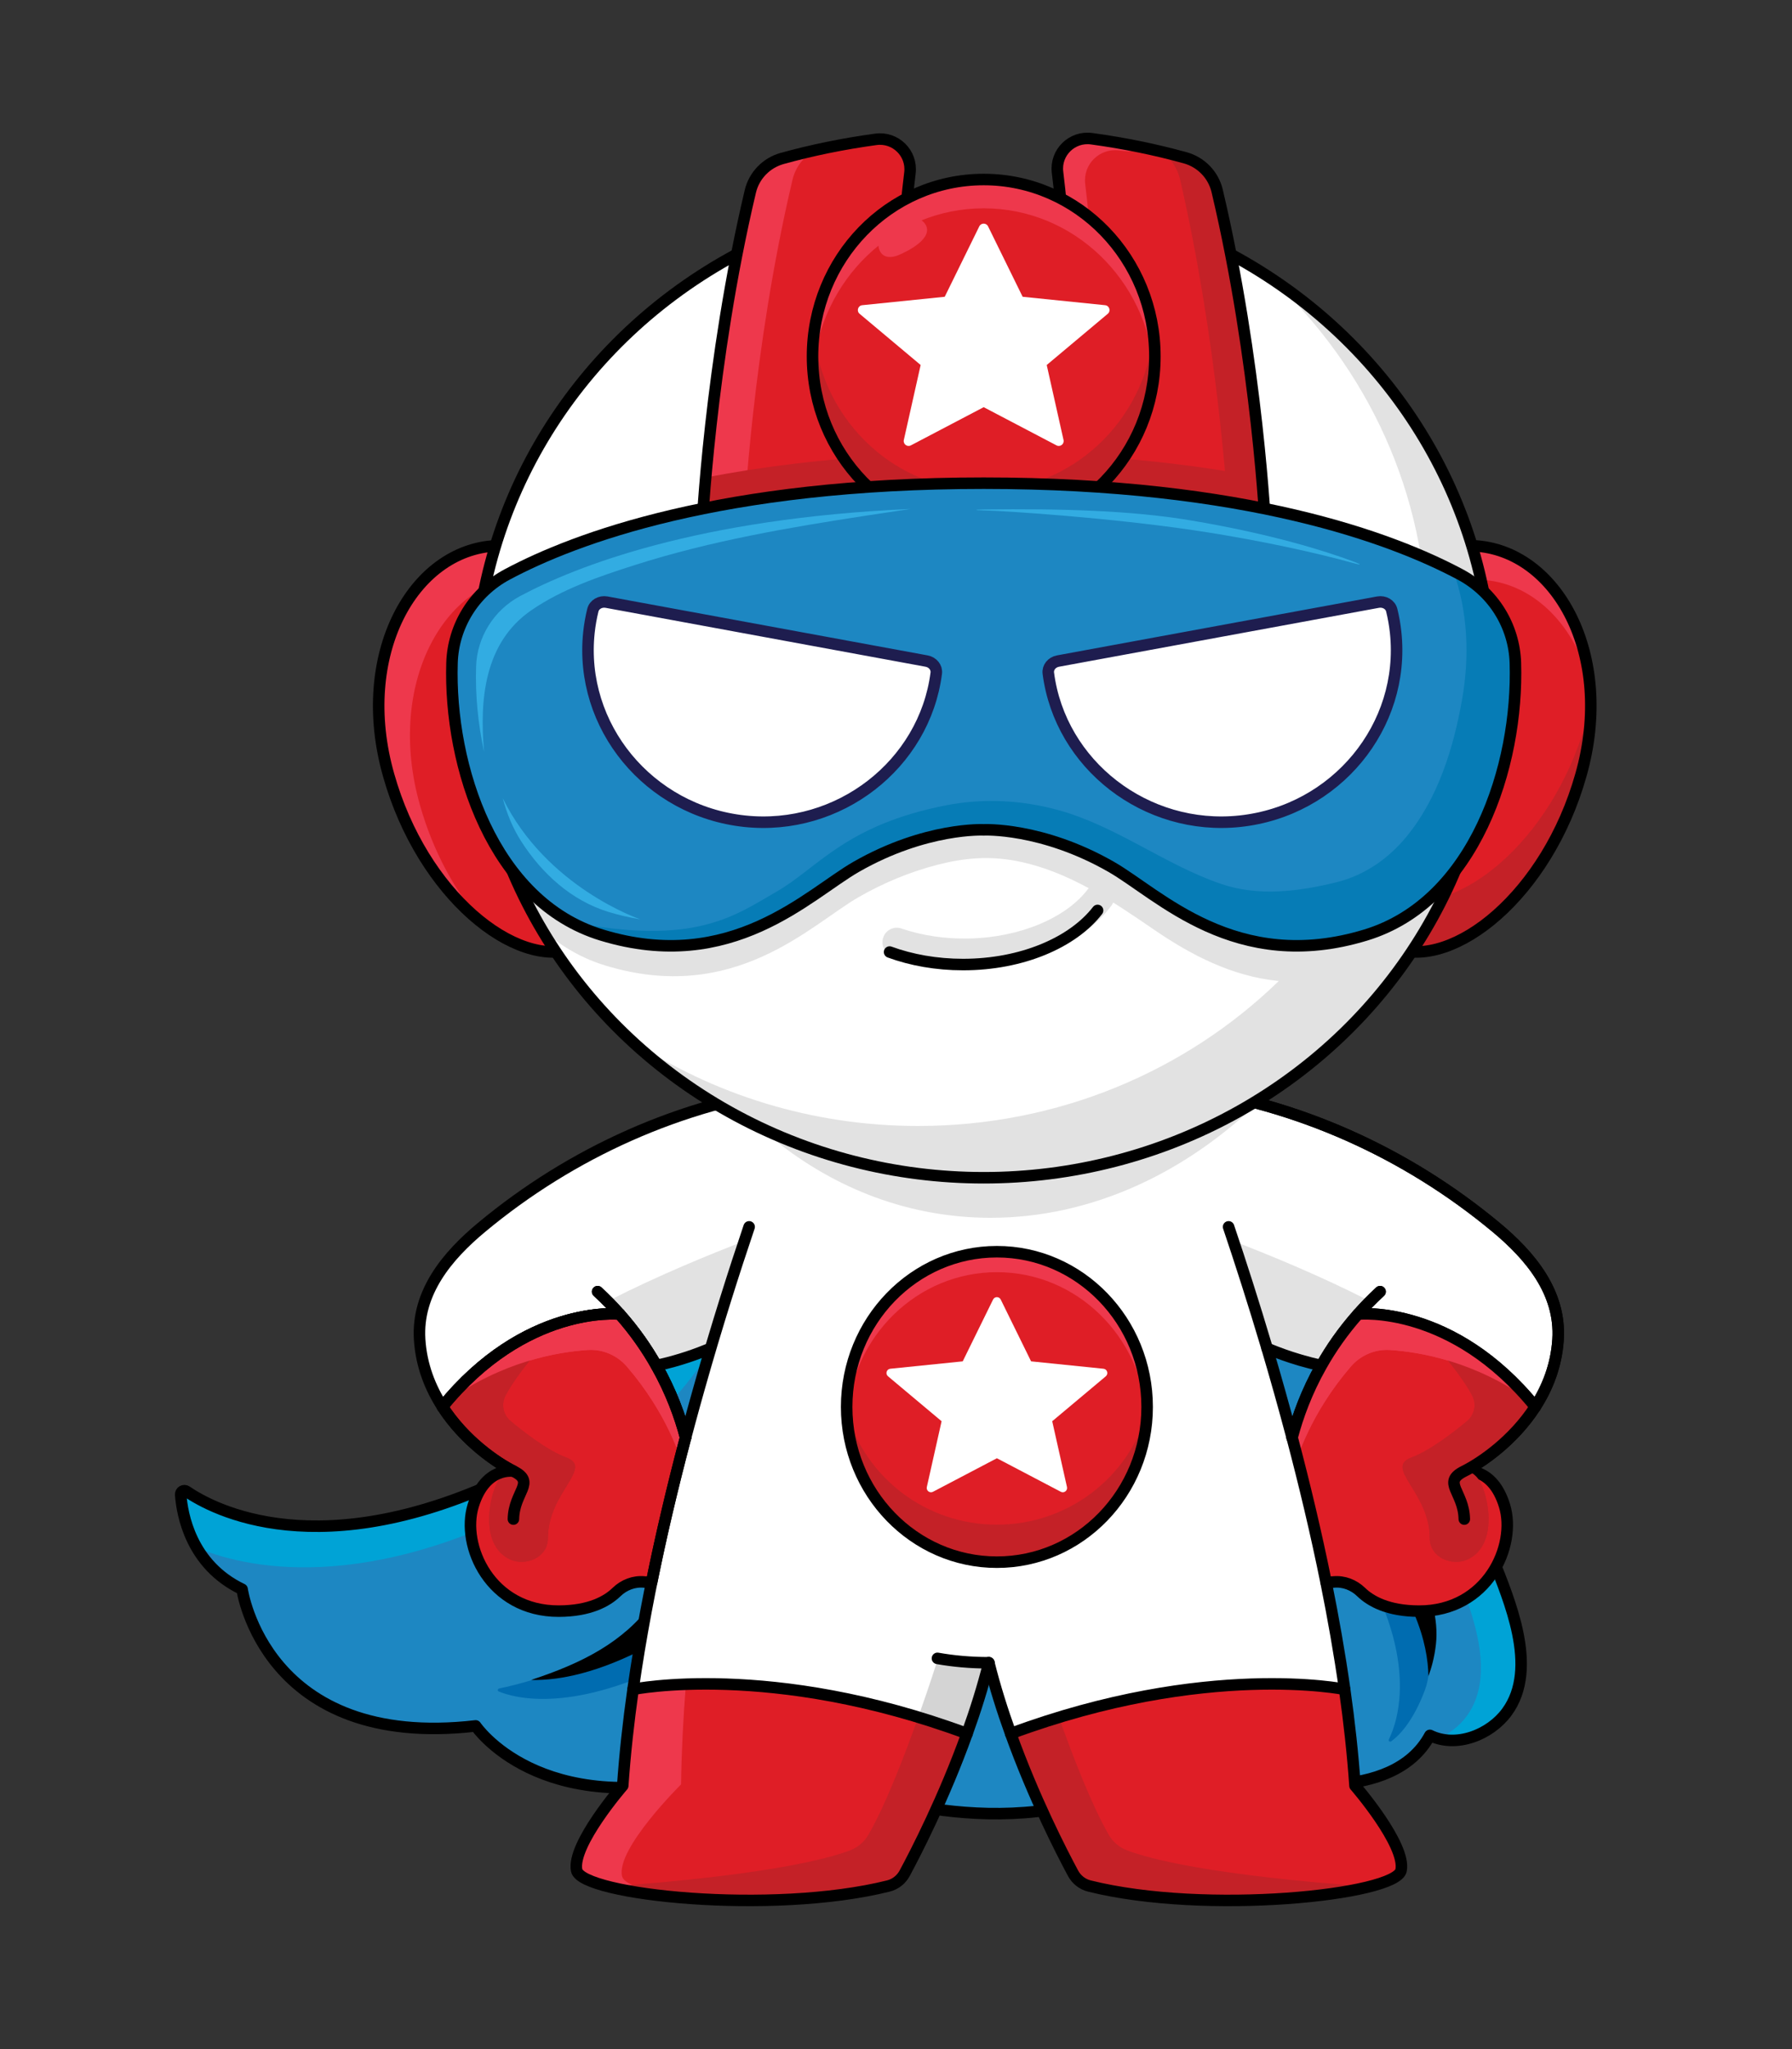 <?xml version="1.0" encoding="utf-8"?>
<!-- Generator: Adobe Illustrator 15.1.0, SVG Export Plug-In . SVG Version: 6.00 Build 0)  -->
<!DOCTYPE svg PUBLIC "-//W3C//DTD SVG 1.1//EN" "http://www.w3.org/Graphics/SVG/1.1/DTD/svg11.dtd">
<svg version="1.1" id="Layer_1" xmlns="http://www.w3.org/2000/svg" xmlns:xlink="http://www.w3.org/1999/xlink" x="0px" y="0px"
	 width="350px" height="400px" viewBox="0 0 350 400" enable-background="new 0 0 350 400" xml:space="preserve">
<rect x="0" y="0" width="350" height="400" fill="#333333" stroke="none"/>
<g>
	<path fill="#1D87C2" d="M296.438,318.825c1.127,5.521,1.044,11.065-2.135,15.387c-3.254,4.426-9.877,7.081-15.025,4.547
		c-7.366,13.707-30.822,8.791-30.822,8.791c-10.141,4.286-25.943,0.238-25.943,0.238c-26.178,13.336-56.837,1.188-56.837,1.188
		c-14.386,5.714-26.65-2.38-26.65-2.38c-33.725,8.812-46.124-9.684-46.124-9.684c-41.196,4.763-45.617-26.672-45.617-26.672
		c-10.032-4.812-11.718-14.672-11.99-18.467c-0.044-0.611,0.629-0.999,1.13-0.655c5.022,3.455,26.137,15.015,63.545-3.152
		c43.251-21.005,50.649-69.964,50.649-69.964h78.104c17.497,17.376,35.658,36.506,48.245,57.844
		c5.337,9.05,10.701,18.539,14.633,28.46C293.235,308.428,295.374,313.617,296.438,318.825"/>
	<path fill="#00A3D6" d="M109.264,290.934c37.608-21.226,43.55-58.331,44.391-72.931h-3.037c0,0-7.399,48.959-50.65,69.964
		c-37.407,18.167-58.522,6.607-63.544,3.153c-0.501-0.346-1.174,0.044-1.13,0.653c0.154,2.156,0.768,6.271,3.106,10.305
		C46.76,305.655,71.303,312.358,109.264,290.934"/>
	<path fill="#00A3D6" d="M296.438,318.825c-1.063-5.208-3.202-10.396-4.837-14.519c-3.932-9.921-9.296-19.41-14.633-28.46
		c-12.587-21.338-30.748-40.468-48.245-57.844l-7.851,0.806c17.497,17.377,35.659,36.507,48.245,57.845
		c5.338,9.049,10.701,18.539,14.633,28.46c1.634,4.122,3.774,9.31,4.836,14.518c1.127,5.521,1.044,11.066-2.134,15.388
		c-1.359,1.85-3.311,3.382-5.493,4.362c4.834,1.318,10.435-1.212,13.344-5.169C297.481,329.891,297.564,324.346,296.438,318.825"/>
	<path fill="#006CB0" d="M274.79,302.332c0,0,6.895,18.526,3.515,27.574c-2.348,6.285-5.146,8.979-6.602,10.024
		c-0.258,0.184-0.586-0.098-0.445-0.382c1.739-3.498,6.279-16.374-7.147-37.404L274.79,302.332z"/>
	<path d="M278.99,327.191c-0.112-6.271-2.581-16.716-14.464-29.103l7.026-1.491c2.383,3.309,9.993,14.544,8.906,24.341
		C280.168,323.563,279.578,325.604,278.99,327.191"/>
	<path fill="#006CB0" d="M122.085,318.545c-1.101,0.985-9.207,7.854-24.595,11.06c-0.297,0.062-0.368,0.461-0.088,0.577
		c3.039,1.273,14.58,4.577,35.711-6.541c0.233-0.121,0.23-0.472-0.012-0.574l-10.703-4.563
		C122.287,318.457,122.175,318.465,122.085,318.545"/>
	<path d="M108.59,327.661c-1.862,0.247-3.487,0.313-4.867,0.278c10.225-3.356,18.1-7.458,23.571-14.925l8.814,2.566
		C123.807,324.125,114.435,326.884,108.59,327.661L108.59,327.661z"/>
	<path fill="#006CB0" d="M104.444,310.657c5.135,3.243,17.1-0.47,28.063-6.103c10.944-5.822,22.337-11.348,24.321-14.657
		c2.036-3.239-11.717-4.267-29.829,1.515C108.846,297.23,99.318,307.502,104.444,310.657"/>
	
		<path fill="none" stroke="#000000" stroke-width="2.25" stroke-linecap="round" stroke-linejoin="round" stroke-miterlimit="10" d="
		M296.438,318.825c1.127,5.521,1.044,11.065-2.135,15.387c-3.254,4.426-9.877,7.081-15.025,4.547
		c-7.366,13.707-30.822,8.791-30.822,8.791c-10.141,4.286-25.943,0.238-25.943,0.238c-26.178,13.336-56.837,1.188-56.837,1.188
		c-14.386,5.714-26.65-2.38-26.65-2.38c-33.725,8.812-46.124-9.684-46.124-9.684c-41.196,4.763-45.617-26.672-45.617-26.672
		c-10.032-4.812-11.718-14.672-11.99-18.467c-0.044-0.611,0.629-0.999,1.13-0.655c5.022,3.455,26.137,15.015,63.545-3.152
		c43.251-21.005,50.649-69.964,50.649-69.964h78.104c17.497,17.376,35.658,36.506,48.245,57.844
		c5.337,9.05,10.701,18.539,14.633,28.46C293.235,308.428,295.374,313.617,296.438,318.825z"/>
	<path fill="#211D1E" d="M139.031,285.904L139.031,285.904c-0.048,0.017-13.97,2.361-27.225,10.304
		c-3.272,1.873-6.923,3.868-9.197,7.144c-3.835,6.226,2.544,6.511,8.34,1.907c0.226-0.179,0.095-0.548-0.191-0.527
		c-1.519,0.104-4.181,0.091-1.58-2.127c4.681-4.086,11.937-8.54,18.439-10.94c6.432-2.568,12.11-3.082,12.03-3.174
		C139.447,287.627,139.242,286.765,139.031,285.904"/>
	<path fill="#FFFFFF" d="M278.481,229.979c-17.178-10.731-34.643-15.965-54.449-18.723c-9.773-1.359-20.456-3.44-30.895-3.63v0.006
		l-0.006-0.006c-10.438,0.189-21.121,2.271-30.895,3.63c-19.806,2.758-37.271,7.991-54.449,18.723
		c-10.99,6.865-26.768,16.501-25.826,31.494c0.32,5.07,2.075,9.467,4.45,13.137c16.148-19.867,34.2-18.127,34.61-18.082
		c2.946,3.32,5.296,6.721,7.161,10.026c5.701-1.165,10.607-3.351,10.607-3.351c-1.631,5.505-3.281,11.346-4.886,17.412
		c-2.385,9.026-4.671,18.553-6.626,28.219c-1.405,6.946-2.645,13.973-3.63,20.934c0,0,26.968-5.531,65.225,8.646
		c1.6-4.43,3.08-9.105,4.26-13.827l0.006-0.006v0.006c1.18,4.722,2.66,9.397,4.26,13.827c38.256-14.177,65.225-8.646,65.225-8.646
		c-0.985-6.961-2.226-13.987-3.631-20.934c-1.954-9.666-4.24-19.192-6.626-28.219c-1.604-6.066-3.255-11.907-4.886-17.412
		c0,0,4.906,2.186,10.607,3.351c1.864-3.306,4.215-6.706,7.161-10.026c0.409-0.045,18.462-1.785,34.609,18.082
		c2.375-3.67,4.13-8.066,4.45-13.137C305.25,246.479,289.472,236.844,278.481,229.979"/>
	<path fill="#DF1E26" d="M285.936,287.201c0,0,5.541-1.035,7.921,6.741c2.38,7.781-3.29,20.598-16.737,20.563
		c-6.03-0.02-9.417-1.93-11.267-3.721c-1.45-1.405-3.405-2.165-5.416-1.97c-0.45,0.045-0.93,0.055-1.445,0.02
		c-1.955-9.666-4.239-19.192-6.626-28.219c1.065-4.05,2.821-8.946,5.722-14.062c1.864-3.306,4.216-6.706,7.16-10.026
		c0.41-0.045,18.464-1.786,34.61,18.082C295.602,281.21,289.36,285.491,285.936,287.201"/>
	<path fill="#DF1E26" d="M264.647,348.59c0,0,10.001,11.502,9.001,16.502c-0.97,4.852-38.12,8.757-60.893,3.071
		c-1.361-0.34-2.507-1.25-3.172-2.48c-2.25-4.181-7.686-14.753-12.187-27.269c38.256-14.177,65.225-8.647,65.225-8.647h0.005
		C263.527,336.128,264.223,342.434,264.647,348.59"/>
	<path fill="#DF1E26" d="M188.877,338.414c-4.501,12.517-9.937,23.088-12.188,27.269c-0.665,1.229-1.81,2.14-3.17,2.479
		c-22.773,5.687-59.924,1.781-60.894-3.069c-1-5.001,9.002-16.503,9.002-16.503c0.425-6.155,1.12-12.461,2.02-18.822h0.005
		C123.652,329.768,150.622,324.236,188.877,338.414"/>
	<path fill="#C42127" d="M286.665,286.817c3.526-1.915,9.221-6.048,13.191-12.208c-8.277-10.186-17.051-14.685-23.695-16.651
		c3.254,3.474,8.892,9.802,11.354,14.429c0.902,1.694,0.503,3.785-0.972,5.014c-2.654,2.212-7.262,5.775-10.878,7.117
		c-5.405,2.006,3.586,6.837,3.586,15.731c0,3.855,4.4,5.519,7.349,4.183c5.091-2.307,4.663-9.561,3.045-13.931
		c-0.313-0.846-0.712-1.646-1.347-2.299c-0.421-0.435-0.935-0.771-1.487-1.041c-0.079-0.038-0.19-0.093-0.23-0.177
		C286.545,286.91,286.603,286.851,286.665,286.817"/>
	<path fill="#EE384C" d="M121.501,366.262c-1.27-5.31,11.52-17.935,11.52-17.935c0.087-6.387,0.423-12.937,0.943-19.554
		c-6.607,0.235-10.312,0.994-10.312,0.994h-0.005c-0.9,6.361-1.595,12.667-2.02,18.822c0,0-10.002,11.502-9.002,16.503
		c0.554,2.769,12.903,5.229,27.635,5.773C129.793,370.186,122.028,368.466,121.501,366.262"/>
	<path fill="#EE384C" d="M271.454,263.529c5.919,0.38,16.72,2.236,27.509,10.021c-15.911-18.729-33.313-17.066-33.716-17.022
		c-2.944,3.319-5.296,6.721-7.161,10.025c-2.899,5.116-4.655,10.013-5.721,14.063c0.341,1.29,0.679,2.593,1.015,3.901
		c1.217-3.353,2.946-7.103,5.419-10.98c1.414-2.229,3.075-4.498,5.021-6.758C265.726,264.567,268.541,263.342,271.454,263.529"/>
	<path fill="#E2E2E2" d="M248.085,263.459c1.471,0.609,5.481,2.171,10.002,3.095c1.865-3.306,4.215-6.706,7.16-10.026
		c0.172-0.019,1.685-2.845,1.685-2.845c-9.213-4.699-19.357-8.841-26.044-11.418L248.085,263.459z"/>
	<path fill="#E2E2E2" d="M138.185,263.459c-1.471,0.609-5.482,2.171-10.002,3.095c-1.865-3.306-4.215-6.706-7.16-10.026
		c-0.172-0.019-1.685-2.845-1.685-2.845c9.213-4.699,19.358-8.841,26.044-11.418L138.185,263.459z"/>
	<path fill="#C42127" d="M179.342,335.202c-2.714,7.632-6.435,17.267-9.746,22.979c-0.801,1.382-2.058,2.448-3.551,3.016
		c-4.436,1.69-16.468,4.858-47.211,7.093c11.701,2.973,37.354,4.2,54.685-0.127c1.36-0.34,2.506-1.25,3.171-2.479
		c2.25-4.181,7.686-14.752,12.186-27.27C185.612,337.203,182.433,336.141,179.342,335.202"/>
	<path fill="#C42127" d="M216.563,358.181c-3.308-5.704-7.021-15.32-9.735-22.946c-3.057,0.93-6.203,1.982-9.43,3.179
		c4.5,12.518,9.936,23.089,12.186,27.27c0.665,1.229,1.812,2.141,3.171,2.48c17.318,4.324,42.947,3.101,54.66,0.133
		c-30.809-2.234-42.86-5.407-47.3-7.099C218.622,360.628,217.364,359.563,216.563,358.181"/>
	<path fill="#D4D4D4" d="M179.342,335.202c3.091,0.938,6.271,2.001,9.534,3.211c1.484-4.106,2.854-8.426,3.986-12.795l-9.648-1.892
		C183.214,323.727,181.639,328.748,179.342,335.202"/>
	
		<path fill="none" stroke="#000000" stroke-width="2.25" stroke-linecap="round" stroke-linejoin="round" stroke-miterlimit="10" d="
		M123.652,329.768c0,0,26.969-5.531,65.224,8.646h0.006"/>
	
		<path fill="none" stroke="#000000" stroke-width="2.25" stroke-linecap="round" stroke-linejoin="round" stroke-miterlimit="10" d="
		M262.622,329.768c0,0-26.969-5.531-65.224,8.646h-0.005"/>
	
		<path fill="none" stroke="#000000" stroke-width="2.25" stroke-linecap="round" stroke-linejoin="round" stroke-miterlimit="10" d="
		M183.096,323.727c3.11,0.555,6.496,0.86,10.041,0.86"/>
	<path fill="#E2E2E2" d="M246.51,214.459c-6.376-1.84-12.943-3.227-19.795-4.277c-18.147-2.779-39.438-8.358-56.448,1.908
		c-5.543,3.347-11.897,6.908-18.97,10.443c12.006,9.626,26.436,15.188,42.175,15.188C213.199,237.722,231.708,228.99,246.51,214.459
		"/>
	
		<path fill="none" stroke="#000000" stroke-width="2.25" stroke-linecap="round" stroke-linejoin="round" stroke-miterlimit="10" d="
		M285.936,287.201c0,0,5.541-1.035,7.921,6.741c2.38,7.781-3.29,20.598-16.737,20.563c-6.03-0.02-9.417-1.93-11.267-3.721
		c-1.45-1.405-3.405-2.165-5.416-1.97c-0.45,0.045-0.93,0.055-1.445,0.02"/>
	
		<path fill="none" stroke="#000000" stroke-width="2.25" stroke-linecap="round" stroke-linejoin="round" stroke-miterlimit="10" d="
		M252.365,280.615c1.065-4.051,2.82-8.945,5.722-14.062c1.865-3.306,4.215-6.706,7.161-10.026c1.31-1.48,2.739-2.951,4.3-4.386"/>
	
		<path fill="none" stroke="#000000" stroke-width="2.25" stroke-linecap="round" stroke-linejoin="round" stroke-miterlimit="10" d="
		M265.242,256.527h0.005c0.41-0.045,18.464-1.785,34.61,18.083"/>
	
		<path fill="none" stroke="#000000" stroke-width="2.25" stroke-linecap="round" stroke-linejoin="round" stroke-miterlimit="10" d="
		M247.479,263.203c0,0,4.906,2.185,10.607,3.35"/>
	<path fill="#DF1E26" d="M224.049,274.646c0-16.735-13.137-30.303-29.343-30.303s-29.344,13.567-29.344,30.303
		c0,16.734,13.138,30.301,29.344,30.301S224.049,291.381,224.049,274.646"/>
	<path fill="#FFFFFF" d="M195.456,253.681l5.928,12.065l14.14,1.443c0.736,0.075,1.019,0.998,0.452,1.474l-10.465,8.772
		l2.883,12.847c0.156,0.695-0.574,1.256-1.205,0.925l-12.483-6.546l-12.482,6.546c-0.631,0.331-1.36-0.229-1.204-0.925l2.883-12.847
		l-10.465-8.772c-0.567-0.476-0.284-1.398,0.452-1.474l14.14-1.443l5.927-12.065C194.262,253.058,195.15,253.058,195.456,253.681"/>
	<path fill="#C42127" d="M194.706,297.628c-13.891,0-25.608-9.203-29.314-21.798c0.603,16.186,13.493,29.117,29.314,29.117
		s28.711-12.932,29.313-29.117C220.314,288.425,208.597,297.628,194.706,297.628"/>
	<path fill="#EE384C" d="M194.706,248.338c15.555,0,28.276,12.502,29.272,28.305c0.042-0.661,0.07-1.325,0.07-1.997
		c0-16.734-13.137-30.301-29.343-30.301s-29.344,13.566-29.344,30.301c0,0.672,0.029,1.336,0.071,1.997
		C166.429,260.84,179.15,248.338,194.706,248.338"/>
	
		<ellipse fill="none" stroke="#000000" stroke-width="2.25" stroke-linecap="round" stroke-linejoin="round" stroke-miterlimit="10" cx="194.706" cy="274.646" rx="29.343" ry="30.303"/>
	
		<path fill="none" stroke="#000000" stroke-width="2.25" stroke-linecap="round" stroke-linejoin="round" stroke-miterlimit="10" d="
		M285.995,296.537c-0.109-5.36-4.445-7.141-0.06-9.336c3.426-1.71,9.666-5.99,13.922-12.592c2.375-3.671,4.131-8.065,4.451-13.137
		c0.58-9.19-5.415-16.324-12.084-21.871c-17.601-14.637-38.937-24.205-61.644-27.244c-11.038-1.477-22.107-2.734-33.205-3.683
		c-1.422-0.121-2.835-0.227-4.238-0.302"/>
	<path fill="#EE384C" d="M189.045,41.898c-0.274-1.143-1.852-1.744-3.523-1.343c-1.673,0.402-2.806,1.654-2.531,2.797
		s1.733,1.251,3.406,0.85C188.068,43.8,189.32,43.042,189.045,41.898"/>
	<path fill="#EE384C" d="M165.493,37.006c0.185-1.8-3.337-3.571-7.6-2.429c-4.262,1.14-6.429,4.433-5.37,5.9
		c1.051,1.506,4.053,1.254,7.078,0.48C162.608,40.117,165.334,38.835,165.493,37.006"/>
	<path fill="#C42127" d="M286.665,286.817c3.526-1.915,9.221-6.048,13.191-12.208c-8.277-10.186-17.051-14.685-23.695-16.651
		c3.254,3.474,8.892,9.802,11.354,14.429c0.902,1.694,0.503,3.785-0.972,5.014c-2.654,2.212-7.262,5.775-10.878,7.117
		c-5.405,2.006,3.586,6.837,3.586,15.731c0,3.855,4.4,5.519,7.349,4.183c5.091-2.307,4.663-9.561,3.045-13.931
		c-0.313-0.846-0.712-1.646-1.347-2.299c-0.421-0.435-0.935-0.771-1.487-1.041c-0.079-0.038-0.19-0.093-0.23-0.177
		C286.545,286.91,286.603,286.851,286.665,286.817"/>
	<path fill="#EE384C" d="M271.454,263.529c5.919,0.38,16.72,2.236,27.509,10.021c-15.911-18.729-33.313-17.066-33.716-17.022
		c-2.944,3.319-5.296,6.721-7.161,10.025c-2.899,5.116-4.655,10.013-5.721,14.063c0.341,1.29,0.679,2.593,1.015,3.901
		c1.217-3.353,2.946-7.103,5.419-10.98c1.414-2.229,3.075-4.498,5.021-6.758C265.726,264.567,268.541,263.342,271.454,263.529"/>
	
		<path fill="none" stroke="#000000" stroke-width="2.25" stroke-linecap="round" stroke-linejoin="round" stroke-miterlimit="10" d="
		M252.365,280.615c1.065-4.051,2.82-8.945,5.722-14.062c1.865-3.306,4.215-6.706,7.161-10.026c1.31-1.48,2.739-2.951,4.3-4.386"/>
	
		<path fill="none" stroke="#000000" stroke-width="2.25" stroke-linecap="round" stroke-linejoin="round" stroke-miterlimit="10" d="
		M265.242,256.527h0.005c0.41-0.045,18.464-1.785,34.61,18.083"/>
	
		<path fill="none" stroke="#000000" stroke-width="2.25" stroke-linecap="round" stroke-linejoin="round" stroke-miterlimit="10" d="
		M285.995,296.537c-0.109-5.36-4.445-7.141-0.06-9.336c3.426-1.71,9.666-5.99,13.922-12.592c2.375-3.671,4.131-8.065,4.451-13.137
		c0.58-9.19-5.415-16.324-12.084-21.871c-17.601-14.637-38.937-24.205-61.644-27.244c-11.038-1.477-22.107-2.734-33.205-3.683
		c-1.422-0.121-2.835-0.227-4.238-0.302"/>
	<path fill="#DF1E26" d="M100.334,287.201c0,0-5.541-1.035-7.921,6.741c-2.38,7.781,3.29,20.598,16.737,20.563
		c6.031-0.02,9.417-1.93,11.267-3.721c1.45-1.405,3.405-2.165,5.416-1.97c0.45,0.045,0.93,0.055,1.445,0.02
		c1.955-9.666,4.24-19.192,6.626-28.219c-1.065-4.05-2.821-8.946-5.721-14.062c-1.865-3.306-4.216-6.706-7.161-10.026
		c-0.41-0.045-18.463-1.786-34.61,18.082C90.668,281.21,96.909,285.491,100.334,287.201"/>
	<path fill="#C42127" d="M99.604,286.817c-3.527-1.915-9.221-6.048-13.192-12.208c8.278-10.186,17.051-14.685,23.696-16.651
		c-3.254,3.474-8.892,9.802-11.355,14.429c-0.901,1.694-0.502,3.785,0.973,5.014c2.654,2.212,7.262,5.775,10.878,7.117
		c5.405,2.006-3.586,6.837-3.586,15.731c0,3.855-4.401,5.519-7.349,4.183c-5.091-2.307-4.663-9.561-3.045-13.931
		c0.313-0.846,0.712-1.646,1.347-2.299c0.421-0.435,0.935-0.771,1.487-1.041c0.079-0.038,0.191-0.093,0.231-0.177
		C99.725,286.91,99.667,286.851,99.604,286.817"/>
	<path fill="#EE384C" d="M114.815,263.529c-5.919,0.38-16.72,2.236-27.509,10.021c15.912-18.729,33.313-17.066,33.716-17.022
		c2.945,3.319,5.296,6.721,7.161,10.025c2.9,5.116,4.656,10.013,5.721,14.063c-0.341,1.29-0.679,2.593-1.015,3.901
		c-1.216-3.353-2.946-7.103-5.419-10.98c-1.414-2.229-3.075-4.498-5.021-6.758C120.544,264.567,117.728,263.342,114.815,263.529"/>
	
		<path fill="none" stroke="#000000" stroke-width="2.25" stroke-linecap="round" stroke-linejoin="round" stroke-miterlimit="10" d="
		M133.904,280.615c-1.065-4.051-2.82-8.945-5.721-14.062c-1.865-3.306-4.215-6.706-7.161-10.026c-1.31-1.48-2.74-2.951-4.3-4.386"/>
	
		<path fill="none" stroke="#000000" stroke-width="2.25" stroke-linecap="round" stroke-linejoin="round" stroke-miterlimit="10" d="
		M121.027,256.527h-0.005c-0.41-0.045-18.463-1.785-34.61,18.083"/>
	<path fill="#C42127" d="M99.604,286.817c-3.527-1.915-9.221-6.048-13.192-12.208c8.278-10.186,17.051-14.685,23.696-16.651
		c-3.254,3.474-8.892,9.802-11.355,14.429c-0.901,1.694-0.502,3.785,0.973,5.014c2.654,2.212,7.262,5.775,10.878,7.117
		c5.405,2.006-3.586,6.837-3.586,15.731c0,3.855-4.401,5.519-7.349,4.183c-5.091-2.307-4.663-9.561-3.045-13.931
		c0.313-0.846,0.712-1.646,1.347-2.299c0.421-0.435,0.935-0.771,1.487-1.041c0.079-0.038,0.191-0.093,0.231-0.177
		C99.725,286.91,99.667,286.851,99.604,286.817"/>
	
		<path fill="none" stroke="#000000" stroke-width="2.25" stroke-linecap="round" stroke-linejoin="round" stroke-miterlimit="10" d="
		M100.274,296.537c0.11-5.36,4.446-7.141,0.06-9.336c-3.426-1.71-9.666-5.99-13.922-12.592c-2.375-3.671-4.131-8.065-4.451-13.137
		c-0.58-9.19,5.415-16.324,12.084-21.871c17.6-14.637,38.936-24.205,61.643-27.244c11.038-1.477,22.108-2.734,33.205-3.683
		c1.423-0.121,2.835-0.227,4.239-0.302"/>
	<path fill="#EE384C" d="M114.815,263.529c-5.919,0.38-16.72,2.236-27.509,10.021c15.912-18.729,33.313-17.066,33.716-17.022
		c2.945,3.319,5.296,6.721,7.161,10.025c2.9,5.116,4.656,10.013,5.721,14.063c-0.341,1.29-0.679,2.593-1.015,3.901
		c-1.216-3.353-2.946-7.103-5.419-10.98c-1.414-2.229-3.075-4.498-5.021-6.758C120.544,264.567,117.728,263.342,114.815,263.529"/>
	
		<path fill="none" stroke="#000000" stroke-width="2.25" stroke-linecap="round" stroke-linejoin="round" stroke-miterlimit="10" d="
		M133.904,280.615c-1.065-4.051-2.82-8.945-5.721-14.062c-1.865-3.306-4.215-6.706-7.161-10.026c-1.31-1.48-2.74-2.951-4.3-4.386"/>
	
		<path fill="none" stroke="#000000" stroke-width="2.25" stroke-linecap="round" stroke-linejoin="round" stroke-miterlimit="10" d="
		M121.027,256.527h-0.005c-0.41-0.045-18.463-1.785-34.61,18.083"/>
	
		<path fill="none" stroke="#000000" stroke-width="2.25" stroke-linecap="round" stroke-linejoin="round" stroke-miterlimit="10" d="
		M100.334,287.201c0,0-5.541-1.035-7.921,6.741c-2.38,7.781,3.29,20.598,16.737,20.563c6.031-0.02,9.417-1.93,11.267-3.721
		c1.45-1.405,3.405-2.165,5.416-1.97c0.45,0.045,0.93,0.055,1.445,0.02c1.955-9.666,4.24-19.192,6.626-28.219
		c-1.065-4.05-2.821-8.946-5.721-14.062c-1.865-3.306-4.216-6.706-7.161-10.026c-0.41-0.045-18.463-1.786-34.61,18.082
		C90.668,281.21,96.909,285.491,100.334,287.201z"/>
	
		<path fill="none" stroke="#000000" stroke-width="2.25" stroke-linecap="round" stroke-linejoin="round" stroke-miterlimit="10" d="
		M146.315,239.494c-2.895,8.566-6.336,19.339-9.726,31.34c-5.091,17.978-10.067,38.711-12.942,58.934
		c-0.9,6.361-1.595,12.667-2.02,18.822c0,0-10.002,11.502-9.002,16.503c0.97,4.851,38.121,8.756,60.894,3.069
		c1.36-0.34,2.505-1.25,3.17-2.479c2.251-4.181,7.688-14.752,12.188-27.269c1.6-4.432,3.08-9.106,4.261-13.827"/>
	
		<path fill="none" stroke="#000000" stroke-width="2.25" stroke-linecap="round" stroke-linejoin="round" stroke-miterlimit="10" d="
		M239.959,239.494c2.265,6.706,4.866,14.768,7.521,23.708c1.63,5.507,3.279,11.348,4.886,17.413
		c2.385,9.026,4.67,18.553,6.626,28.22c1.405,6.945,2.645,13.972,3.635,20.933c0.9,6.361,1.595,12.667,2.021,18.822
		c0,0,10.002,11.502,9.002,16.503c-0.971,4.851-38.121,8.756-60.895,3.069c-1.36-0.34-2.505-1.25-3.17-2.479
		c-2.251-4.181-7.686-14.752-12.187-27.269c-1.601-4.432-3.081-9.106-4.262-13.827"/>
	
		<path fill="none" stroke="#000000" stroke-width="2.25" stroke-linecap="round" stroke-linejoin="round" stroke-miterlimit="10" d="
		M138.185,263.459c-1.471,0.609-5.482,2.171-10.002,3.095"/>
	<polyline fill="#32ACE2" points="98.548,158.25 98.548,158.245 98.546,158.24 98.548,158.25 	"/>
	<path fill="#DF1E26" d="M287.804,106.547c-16.331-0.797-28.008,15.009-29.949,35.075c-1.788,20.155,3.018,39.415,14.592,43.519
		c11.46,4.104,29.703-10.404,36.319-33.831C315.444,127.836,304.03,107.3,287.804,106.547"/>
	<path fill="#DF1E26" d="M96.866,106.547c16.331-0.797,28.008,15.009,29.95,35.075c1.788,20.155-3.018,39.415-14.592,43.519
		c-11.46,4.104-29.703-10.404-36.32-33.831C69.226,127.836,80.64,107.3,96.866,106.547"/>
	<path fill="#EE384C" d="M102.872,112.385c5.568-0.269,10.593,1.407,14.875,4.53c-5.252-6.752-12.443-10.78-20.882-10.369
		c-16.226,0.753-27.639,21.289-20.962,44.763c3.612,12.786,10.687,22.904,18.232,28.801c-5.092-5.875-9.512-13.729-12.123-22.982
		C75.342,133.652,86.702,113.127,102.872,112.385"/>
	<path fill="#C42127" d="M309.81,140.864c-6.781,23.841-25.688,38.545-37.621,34.315c-7.812-2.742-12.689-11.963-14.676-23.7
		c0.332,16.25,5.273,30.236,14.933,33.661c11.46,4.104,29.703-10.404,36.321-33.831c1.382-4.86,1.979-9.59,1.928-14.049
		C310.442,138.454,310.156,139.654,309.81,140.864"/>
	<path fill="#EE384C" d="M259.203,148.466c1.963-20.173,13.658-36.074,29.992-35.29c9.835,0.448,17.885,8.208,21.217,19.502
		c-1.729-14.779-10.919-25.589-22.608-26.131c-16.33-0.797-28.008,15.009-29.949,35.075c-0.809,9.104-0.266,18.021,1.635,25.446
		C258.724,161.266,258.627,154.913,259.203,148.466"/>
	
		<path fill="none" stroke="#000000" stroke-width="2.25" stroke-linecap="round" stroke-linejoin="round" stroke-miterlimit="10" d="
		M287.804,106.547c-16.331-0.797-28.008,15.009-29.949,35.075c-1.788,20.155,3.018,39.415,14.592,43.519
		c11.46,4.104,29.703-10.404,36.319-33.831C315.444,127.836,304.03,107.3,287.804,106.547z"/>
	
		<path fill="none" stroke="#000000" stroke-width="2.25" stroke-linecap="round" stroke-linejoin="round" stroke-miterlimit="10" d="
		M96.866,106.547c16.331-0.797,28.008,15.009,29.95,35.075c1.788,20.155-3.018,39.415-14.592,43.519
		c-11.46,4.104-29.703-10.404-36.32-33.831C69.226,127.836,80.64,107.3,96.866,106.547z"/>
	<path fill="#FFFFFF" d="M291.539,133.732c0-53.117-44.508-96.176-99.412-96.176c-54.903,0-99.411,43.059-99.411,96.176
		c0,53.117,44.508,96.176,99.411,96.176C247.031,229.908,291.539,186.849,291.539,133.732"/>
	<path fill="#E2E2E2" d="M290.723,122.534c-1.575-1.779-3.469-3.303-5.64-4.467c-13.187-7.066-41.623-17.811-92.629-17.811
		S113.012,111,99.825,118.066c-2.535,1.359-4.694,3.206-6.404,5.381c-0.461,3.759-0.705,7.582-0.705,11.461
		c0,16.235,4.164,31.527,11.505,44.94c3.845,3.903,8.464,6.928,13.927,8.603c25.332,7.765,40.197-7.944,49.538-13.313
		c4.821-2.771,10.006-4.935,15.395-6.323c5.241-1.35,10.143-1.764,15.452-0.742c10.044,1.932,18.604,7.746,26.887,13.422
		c7.27,4.981,15.191,9.052,24.078,9.977c5.814,0.605,11.687-0.135,17.263-1.845c4.255-1.304,7.993-3.482,11.259-6.275
		c8.592-14.227,13.52-30.778,13.52-48.444C291.539,130.716,291.261,126.585,290.723,122.534"/>
	<path fill="#E2E2E2" d="M248.351,54.412c18.736,17.491,30.393,42.033,30.393,69.212c0,53.117-44.508,96.176-99.411,96.176
		c-20.869,0-40.232-6.227-56.224-16.855c17.881,16.692,42.209,26.964,69.02,26.964c54.903,0,99.411-43.06,99.411-96.176
		C291.539,100.806,274.432,71.748,248.351,54.412"/>
	
		<ellipse fill="none" stroke="#000000" stroke-width="2.25" stroke-linecap="round" stroke-linejoin="round" stroke-miterlimit="10" cx="192.128" cy="133.732" rx="99.411" ry="96.176"/>
	<path fill="#E2E2E2" d="M216.47,172.895c-1.244-0.922-2.998-0.662-3.921,0.581c-4.239,5.713-13.398,9.534-23.334,9.734
		c-4.603,0.093-9.148-0.584-13.146-1.956c-1.465-0.506-3.058,0.276-3.56,1.74c-0.503,1.464,0.276,3.058,1.74,3.56
		c4.612,1.584,9.827,2.365,15.079,2.26c11.783-0.237,22.406-4.835,27.723-11.998C217.973,175.573,217.713,173.818,216.47,172.895"/>
	
		<path fill="none" stroke="#000000" stroke-width="2.25" stroke-linecap="round" stroke-linejoin="round" stroke-miterlimit="10" d="
		M173.749,185.847c4.246,1.554,9.143,2.44,14.355,2.44c11.477,0,21.42-4.296,26.268-10.562"/>
	<path fill="#DF1E26" d="M137.083,103.562H176c0,0-2.567-34.386,1.722-69.819c0.464-3.837-2.825-7.064-6.655-6.542
		c-6.397,0.871-12.522,2.13-18.294,3.73c-3.093,0.857-5.488,3.323-6.228,6.447C138.604,70.93,137.083,103.562,137.083,103.562"/>
	<path fill="#EE384C" d="M154.796,35.051c0.59-2.493,2.237-4.564,4.449-5.736c-2.202,0.492-4.361,1.03-6.472,1.615
		c-3.093,0.858-5.488,3.324-6.228,6.447c-7.941,33.553-9.462,66.185-9.462,66.185l8.251-2.326
		C145.334,101.236,146.854,68.604,154.796,35.051"/>
	<path fill="#DF1E26" d="M247.188,103.438h-38.917c0,0,2.567-34.386-1.722-69.819c-0.464-3.837,2.825-7.064,6.655-6.542
		c6.396,0.871,12.522,2.13,18.294,3.73c3.093,0.857,5.487,3.323,6.228,6.447C245.668,70.806,247.188,103.438,247.188,103.438"/>
	<path fill="#EE384C" d="M211.953,35.914c-0.466-3.837,2.823-7.064,6.654-6.543c5.625,0.766,0.994-1.423-5.402-2.294
		c-3.831-0.522-7.119,2.705-6.655,6.543c4.289,35.432,1.721,69.818,1.721,69.818h5.55C214.299,95.193,215.586,65.931,211.953,35.914
		"/>
	<path fill="#C42127" d="M176,103.563c0,0-0.421-5.647-0.638-14.722c-14.528,0.714-26.976,2.322-37.535,4.375
		c-0.563,6.463-0.744,10.347-0.744,10.347H176z"/>
	<path fill="#C42127" d="M230.5,35.092c7.137,31.067,9.209,61.383,9.61,68.346h7.078c0,0-1.521-32.632-9.462-66.184
		c-0.74-3.124-3.135-5.59-6.229-6.447c-1.518-0.421-3.062-0.817-4.627-1.189C228.666,30.902,229.981,32.834,230.5,35.092"/>
	<path fill="#C42127" d="M247.188,103.438c0,0-0.179-3.831-0.732-10.217c-10.563-2.055-23.015-3.665-37.551-4.38
		c-0.217,9.001-0.634,14.597-0.634,14.597H247.188z"/>
	
		<path fill="none" stroke="#000000" stroke-width="2.25" stroke-linecap="round" stroke-linejoin="round" stroke-miterlimit="10" d="
		M137.083,103.562H176c0,0-2.567-34.386,1.722-69.819c0.464-3.837-2.825-7.064-6.655-6.542c-6.397,0.871-12.522,2.13-18.294,3.73
		c-3.093,0.857-5.488,3.323-6.228,6.447C138.604,70.93,137.083,103.562,137.083,103.562z"/>
	
		<path fill="none" stroke="#000000" stroke-width="2.25" stroke-linecap="round" stroke-linejoin="round" stroke-miterlimit="10" d="
		M247.188,103.438h-38.917c0,0,2.567-34.386-1.722-69.819c-0.464-3.837,2.825-7.064,6.655-6.542
		c6.396,0.871,12.522,2.13,18.294,3.73c3.093,0.857,5.487,3.323,6.228,6.447C245.668,70.806,247.188,103.438,247.188,103.438z"/>
	<path fill="#DF1E26" d="M225.562,69.569c0-19.068-14.97-34.525-33.435-34.525s-33.433,15.457-33.433,34.525
		c0,19.068,14.968,34.525,33.433,34.525S225.562,88.637,225.562,69.569"/>
	<path fill="#EE384C" d="M192.128,40.664c17.548,0,31.928,13.963,33.313,31.715c0.073-0.927,0.12-1.863,0.12-2.81
		c0-19.067-14.969-34.525-33.434-34.525c-18.466,0-33.435,15.458-33.435,34.525c0,0.947,0.047,1.883,0.12,2.81
		C160.2,54.627,174.579,40.664,192.128,40.664"/>
	<path fill="#FFFFFF" d="M192.982,44.186l6.753,13.747l16.111,1.645c0.838,0.085,1.161,1.137,0.516,1.678l-11.924,9.997
		l3.284,14.637c0.178,0.793-0.653,1.43-1.372,1.053l-14.223-7.458l-14.224,7.458c-0.719,0.377-1.55-0.26-1.373-1.053l3.285-14.637
		l-11.924-9.997c-0.646-0.541-0.323-1.593,0.515-1.678l16.111-1.645l6.753-13.747C191.621,43.476,192.634,43.476,192.982,44.186"/>
	<path fill="#C42127" d="M192.128,95.715c-17.091,0-31.176-13.245-33.181-30.336c-0.161,1.375-0.254,2.771-0.254,4.19
		c0,19.068,14.969,34.526,33.435,34.526c18.465,0,33.434-15.458,33.434-34.526c0-1.419-0.093-2.815-0.254-4.19
		C223.304,82.47,209.219,95.715,192.128,95.715"/>
	
		<ellipse fill="none" stroke="#000000" stroke-width="2.25" stroke-linecap="round" stroke-linejoin="round" stroke-miterlimit="10" cx="192.128" cy="69.569" rx="33.434" ry="34.525"/>
	<path fill="#1D87C2" d="M295.972,129.401c-0.226-7.229-4.309-13.815-10.787-17.27c-13.247-7.066-41.815-17.811-93.058-17.811
		c-51.241,0-79.809,10.745-93.057,17.811c-6.478,3.455-10.561,10.041-10.787,17.27c-0.633,20.202,8.012,46.651,29.195,53.115
		c25.449,7.765,40.383-7.944,49.766-13.313c13.573-7.765,24.883-7.211,24.883-7.211s11.311-0.554,24.884,7.211
		c9.383,5.369,24.317,21.078,49.767,13.313C287.96,176.053,296.605,149.604,295.972,129.401"/>
	<path fill="#FFFFFF" d="M271.824,119.112c-0.272-1.102-1.437-1.789-2.669-1.572l-62.523,11.507
		c-1.201,0.222-2.025,1.256-1.882,2.363c2.308,17.881,19.088,30.846,37.406,28.899c18.727-1.99,32.378-18.523,30.43-36.856
		C272.431,121.997,272.175,120.537,271.824,119.112"/>
	
		<path fill="none" stroke="#1E1D4F" stroke-width="2.25" stroke-linecap="round" stroke-linejoin="round" stroke-miterlimit="10" d="
		M271.824,119.112c-0.272-1.102-1.437-1.789-2.669-1.572l-62.523,11.507c-1.201,0.222-2.025,1.256-1.882,2.363
		c2.308,17.881,19.088,30.846,37.406,28.899c18.727-1.99,32.378-18.523,30.43-36.856
		C272.431,121.997,272.175,120.537,271.824,119.112z"/>
	<path fill="#FFFFFF" d="M115.79,119.112c0.272-1.102,1.436-1.789,2.669-1.572l62.523,11.507c1.201,0.222,2.025,1.256,1.882,2.363
		c-2.308,17.881-19.087,30.846-37.406,28.899c-18.728-1.99-32.378-18.523-30.43-36.856
		C115.183,121.997,115.438,120.537,115.79,119.112"/>
	
		<path fill="none" stroke="#1E1D4F" stroke-width="2.25" stroke-linecap="round" stroke-linejoin="round" stroke-miterlimit="10" d="
		M115.79,119.112c0.272-1.102,1.436-1.789,2.669-1.572l62.523,11.507c1.201,0.222,2.025,1.256,1.882,2.363
		c-2.308,17.881-19.087,30.846-37.406,28.899c-18.728-1.99-32.378-18.523-30.43-36.856
		C115.183,121.997,115.438,120.537,115.79,119.112z"/>
	<path fill="#067CB6" d="M295.972,129.401c-0.226-7.229-4.309-13.815-10.787-17.27c-0.431-0.23-0.879-0.464-1.342-0.7
		c2.854,7.98,3.2,16.684,1.729,25.057c-1.658,9.433-4.688,19.306-10.85,26.814c-3.518,4.287-8.152,7.531-13.568,8.885
		c-7.387,1.847-15.388,2.87-22.739,0.337c-10.997-3.788-20.354-11.251-31.663-14.371c-7.151-1.973-14.645-2.375-21.938-0.955
		c-19.695,3.835-25.098,12.244-33.115,16.841c-8.015,4.595-15.895,10.795-40.341,5.874c1.913,1.056,3.948,1.94,6.121,2.603
		c25.449,7.765,40.383-7.944,49.767-13.313c13.571-7.765,24.883-7.211,24.883-7.211s11.31-0.554,24.883,7.211
		c9.383,5.369,24.318,21.078,49.767,13.313C287.961,176.053,296.604,149.604,295.972,129.401"/>
	
		<path fill="none" stroke="#000000" stroke-width="2.25" stroke-linecap="round" stroke-linejoin="round" stroke-miterlimit="10" d="
		M295.972,129.401c-0.226-7.229-4.309-13.815-10.787-17.27c-13.247-7.066-41.815-17.811-93.058-17.811
		c-51.241,0-79.809,10.745-93.057,17.811c-6.478,3.455-10.561,10.041-10.787,17.27c-0.633,20.202,8.012,46.651,29.195,53.115
		c25.449,7.765,40.383-7.944,49.766-13.313c13.573-7.765,24.883-7.211,24.883-7.211s11.311-0.554,24.884,7.211
		c9.383,5.369,24.317,21.078,49.767,13.313C287.96,176.053,296.605,149.604,295.972,129.401z"/>
	<path fill="#32ACE2" d="M98.191,155.811c0.782,2.975,1.944,5.835,3.634,8.464c4.031,6.271,9.793,11.533,17.027,13.74
		c2.082,0.636,4.147,1.114,6.181,1.433C124.831,179.386,106.73,173.19,98.191,155.811"/>
	<path fill="#EE384C" d="M180.738,43.784c-1.029-1.675-3.83-1.825-6.256-0.334c-2.426,1.49-3.558,4.056-2.529,5.732
		c0.755,1.229,2.239,1.148,3.445,0.656C177.278,49.07,182.418,46.518,180.738,43.784"/>
	<path fill="#32ACE2" d="M103.725,119.162c6.07-4.195,13.369-6.663,20.336-8.882c14.826-4.722,29.962-7.301,45.304-9.654
		c2.828-0.434,5.657-0.856,8.486-1.277c-41.677,1.844-65.357,11.191-76.254,17.003c-5.13,2.737-8.43,8.012-8.61,13.766
		c-0.171,5.453,0.355,11.133,1.559,16.632C93.622,136.474,94.646,125.438,103.725,119.162"/>
	<path fill="#32ACE2" d="M264.032,109.5c-5.142-1.903-15.712-5.295-31.653-7.944c-11.383-1.891-24.821-2.287-40.316-2.104
		c-1.915,0.022-1.846,0.146,0.002,0.185c4.798,0.102,24.895,1.471,41.056,3.866c13.664,2.026,25.003,4.696,30.857,6.325
		C265.731,110.316,266.46,110.399,264.032,109.5"/>
</g>
</svg>
